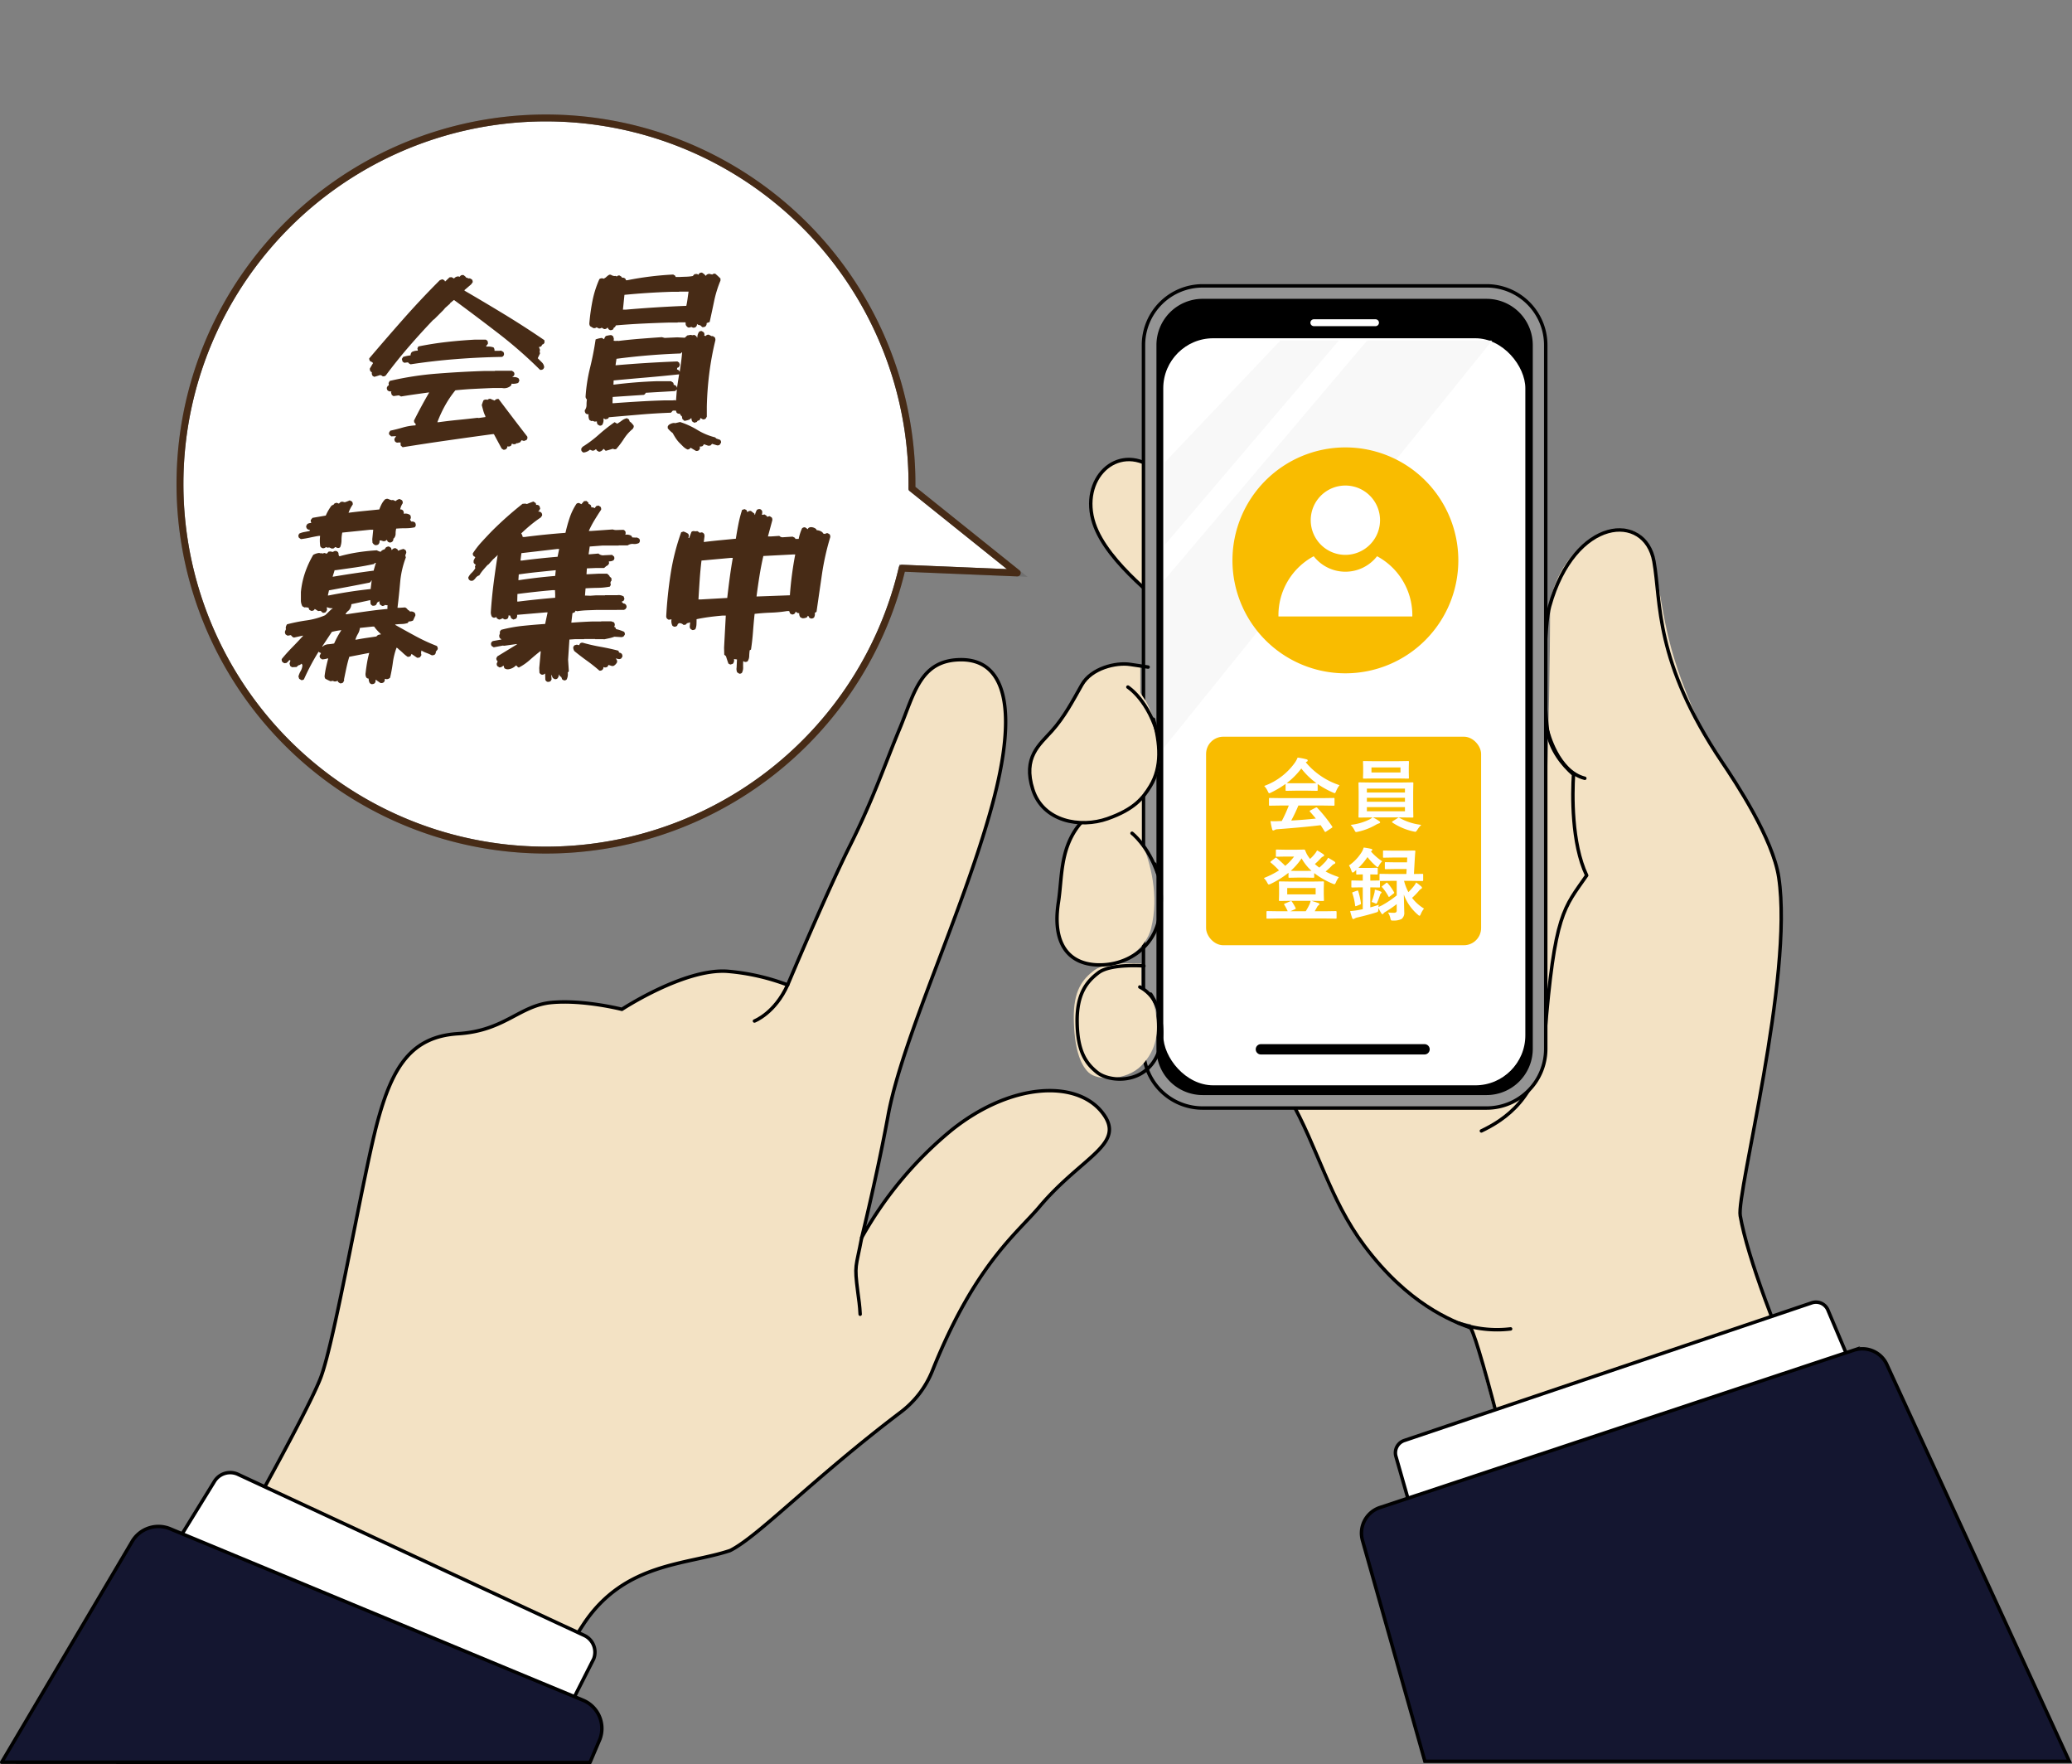 <svg xmlns="http://www.w3.org/2000/svg" width="601.28" height="511.878" viewBox="0 0 601.28 511.878">
  <rect x="0" y="0" width="601.28" height="511.878" fill="#808080" stroke="none"/>
  <g id="グループ_2823" data-name="グループ 2823" transform="translate(-725.928 -445.552)">
    <g id="グループ_2816" data-name="グループ 2816" transform="translate(726.428 528.493)">
      <g id="グループ_2813" data-name="グループ 2813" transform="translate(316.031)">
        <path id="パス_1086" data-name="パス 1086" d="M1501.019,450.767c8.064,14.006,8.333,24.66,20.7,41.288,17.26,23.2,31.785,24.145,31.785,24.145l15.421,57.44h97.619s-11.035-23.768-18.25-40.745c-13.671-32.166-16.765-49.8-16.765-49.8s13.582-64.725,12.1-89.979c-1.2-20.337-20.989-45.087-24.192-52.2-10.186-22.636-9.4-30.641-13.157-47.536-3.4-15.279-25.466-7.215-29.71,13.157,0,36.289-1.73,74.278-2.688,105.259-.637,20.585.141,37.986-13.016,39.047Z" transform="translate(-1443.271 -214.988)" fill="#f3e2c4"/>
        <path id="パス_1087" data-name="パス 1087" d="M1305.771,218.224s-11.931-6.848-17.146-10.478c-10.583-7.365-21.433,3.334-17.147,16.194,3.919,11.757,20.481,23.339,23.339,26.673s10.955-32.388,10.955-32.388" transform="translate(-1270.519 -154.958)" fill="#f3e2c4"/>
        <path id="パス_1088" data-name="パス 1088" d="M1305.771,218.224s-11.931-6.848-17.146-10.478c-10.583-7.365-21.433,3.334-17.147,16.194,3.919,11.757,20.481,23.339,23.339,26.673S1305.771,218.224,1305.771,218.224Z" transform="translate(-1270.519 -154.958)" fill="none" stroke="#000" stroke-miterlimit="10" stroke-width="1"/>
        <path id="パス_1089" data-name="パス 1089" d="M1832.874,574.757s-30.559-64.23-34.8-88.847c-1.145-6.641,15.51-69.294,11.177-98.185-1.7-11.318-12.593-27.716-16.411-33.388-19.807-29.427-17.685-46.4-19.807-58.288-2.569-14.389-23.036-12.973-30.276,13.016-1.556,5.376-1.98,25.961-.566,36.36.7,5.17,4.386,9.762,7.5,12.45-.354,5.588-.637,19.948,3.82,29.286-6.579,9.55-9.312,10.71-12.167,46.687-1.415,17.826-11.884,24.334-18.392,27.447" transform="translate(-1609.599 -216.105)" fill="none" stroke="#000" stroke-linecap="round" stroke-linejoin="round" stroke-width="1"/>
        <path id="パス_1090" data-name="パス 1090" d="M1501.019,945.364c8.064,14.006,11.459,29.144,21.646,42.726,12.794,17.059,25.371,21.764,30.842,23.839,2.83,4.527,15.421,56.307,15.421,56.307" transform="translate(-1443.271 -709.585)" fill="none" stroke="#000" stroke-linecap="round" stroke-linejoin="round" stroke-width="1"/>
        <path id="パス_1091" data-name="パス 1091" d="M1696.406,1205.41a33.357,33.357,0,0,0,15.138,1.7" transform="translate(-1589.707 -904.481)" fill="none" stroke="#000" stroke-linecap="round" stroke-linejoin="round" stroke-width="1"/>
        <path id="パス_1092" data-name="パス 1092" d="M1437.52,247.039h-82.41a15.076,15.076,0,0,1-15.032-15.032V27.786a15.076,15.076,0,0,1,15.032-15.032h82.41a15.076,15.076,0,0,1,15.032,15.032V232.008a15.076,15.076,0,0,1-15.032,15.032" transform="translate(-1322.651 -10.623)"/>
        <path id="パス_1093" data-name="パス 1093" d="M1431.146,242.8h-82.41a17.182,17.182,0,0,1-17.162-17.162V21.412A17.182,17.182,0,0,1,1348.736,4.25h82.41a17.182,17.182,0,0,1,17.162,17.162V225.634a17.182,17.182,0,0,1-17.162,17.162M1348.736,8.511a12.916,12.916,0,0,0-12.9,12.9V225.634a12.916,12.916,0,0,0,12.9,12.9h82.41a12.916,12.916,0,0,0,12.9-12.9V21.412a12.916,12.916,0,0,0-12.9-12.9Z" transform="translate(-1316.276 -4.25)" fill="#949494"/>
        <path id="パス_1094" data-name="パス 1094" d="M1431.146,242.8h-82.41a17.182,17.182,0,0,1-17.162-17.162V21.412A17.182,17.182,0,0,1,1348.736,4.25h82.41a17.182,17.182,0,0,1,17.162,17.162V225.634A17.182,17.182,0,0,1,1431.146,242.8ZM1348.736,8.511a12.916,12.916,0,0,0-12.9,12.9V225.634a12.916,12.916,0,0,0,12.9,12.9h82.41a12.916,12.916,0,0,0,12.9-12.9V21.412a12.916,12.916,0,0,0-12.9-12.9Z" transform="translate(-1316.276 -4.25)" fill="none" stroke="#000" stroke-miterlimit="10" stroke-width="1"/>
        <path id="パス_1095" data-name="パス 1095" d="M1442.636,280.69h-74.2a15.981,15.981,0,0,1-15.934-15.935V78.874a15.981,15.981,0,0,1,15.934-15.935h74.2a15.982,15.982,0,0,1,15.935,15.935V264.755a15.982,15.982,0,0,1-15.935,15.935" transform="translate(-1331.961 -48.235)" fill="#fff"/>
        <rect id="長方形_236" data-name="長方形 236" width="106.07" height="217.751" rx="15" transform="translate(20.54 14.704)" fill="none" stroke="#000" stroke-linecap="round" stroke-linejoin="round" stroke-width="1"/>
        <path id="パス_1163" data-name="パス 1163" d="M53.4,14.7,19.969,49.956V73.9l50.4-59.2Z" transform="translate(1.6 1.174)" fill="#f8f8f8"/>
        <path id="パス_1164" data-name="パス 1164" d="M53.392,14.7-5.633,84.422V132.9l95.3-118.2Z" transform="translate(26.8 1.174)" fill="#f8f8f8"/>
        <g id="グループ_2838" data-name="グループ 2838">
          <path id="パス_1096" data-name="パス 1096" d="M1500.191,224.112a32.772,32.772,0,1,1-32.772-32.772,32.772,32.772,0,0,1,32.772,32.772" transform="translate(-1393.527 -144.468)" fill="#f9bc00"/>
          <path id="パス_1097" data-name="パス 1097" d="M1516.525,317.363a11.651,11.651,0,0,1-18.384,0,19.424,19.424,0,0,0-10.237,17.119c0,.119.007.235.009.353h38.84c0-.118.009-.234.009-.353a19.423,19.423,0,0,0-10.237-17.119" transform="translate(-1433.441 -238.918)" fill="#fff"/>
          <path id="パス_1098" data-name="パス 1098" d="M1535.369,255.608a10.057,10.057,0,1,1,10.057-10.057,10.069,10.069,0,0,1-10.057,10.057" transform="translate(-1461.479 -177.56)" fill="#fff"/>
        </g>
      </g>
      <g id="グループ_2815" data-name="グループ 2815" transform="translate(0 10.69)">
        <g id="グループ_2820" data-name="グループ 2820">
          <line id="線_39" data-name="線 39" x2="17.897" transform="translate(380.768)" fill="none" stroke="#fff" stroke-linecap="round" stroke-linejoin="round" stroke-width="2"/>
          <path id="パス_1099" data-name="パス 1099" d="M1255.778,591.858s-13.583,2.83-18.888,9.833-4.2,14.716-5.305,21.858c-1.91,12.308,3.184,17.755,11.46,17.968,8.2.21,14.147-5.447,15.42-10.54,2.4-9.588-.141-18.958-2.687-25.112Z" transform="translate(-924.941 -455.186)" fill="#f3e2c4"/>
          <path id="パス_1100" data-name="パス 1100" d="M1270.179,794.8l-.008-6.755s-9.956-.792-13.542,1.875-6.163,6.034-6.036,14.164,1.712,13.149,4.33,15.585,10.97,2.42,15.318-2.051c4.55-4.678,4.963-9.842,4.156-15.16-.935-6.165-4.219-7.658-4.219-7.658" transform="translate(-939.485 -602.098)" fill="#f3e2c4"/>
          <path id="パス_1101" data-name="パス 1101" d="M1273.839,790.771s-9.539-.743-13.124,1.924-6.38,6.33-6.253,14.461,2.34,11.761,5.883,14.564c2.792,2.208,9.788,3.133,14.431-.99,4.736-4.206,4.872-11.292,3.395-16.435a19.643,19.643,0,0,0-2.358-5.339" transform="translate(-942.386 -604.149)" fill="none" stroke="#000" stroke-linecap="round" stroke-miterlimit="10" stroke-width="1"/>
          <path id="パス_1102" data-name="パス 1102" d="M1255.778,591.858s-13.158,2.405-18.464,9.408-4.621,14.928-5.73,22.07c-1.91,12.308,3.184,17.967,11.46,18.18,8.2.21,15.333-4.64,17.4-12.026a28,28,0,0,0-.854-17.211" transform="translate(-924.942 -455.186)" fill="none" stroke="#000" stroke-linecap="round" stroke-miterlimit="10" stroke-width="1"/>
          <path id="パス_1103" data-name="パス 1103" d="M1231.586,442.747s1.061-.283-2.971-.92-11.248,1.061-14.006,5.942-5.093,9.338-8.7,13.37-8.489,7.64-5.517,16.977,13.865,11.295,21.716,8.536,11.25-7.015,12.662-9.385c2.051-3.443,4.126-8.064.637-19.524-1.546-5.075-3.443-6.814-3.82-7.781Z" transform="translate(-901.173 -342.689)" fill="#f3e2c4"/>
          <path id="パス_1104" data-name="パス 1104" d="M1233.849,442.619s-2.641-.377-5.235-.778c-4.034-.623-11.247,1.061-14.006,5.942s-5.093,9.337-8.7,13.369-8.489,7.64-5.518,16.977,13.794,11.247,21.646,8.489,10.375-6.036,12.473-9.479c3.421-5.611,2.877-12.261.9-19.382" transform="translate(-901.173 -342.702)" fill="none" stroke="#000" stroke-linecap="round" stroke-miterlimit="10" stroke-width="1"/>
          <path id="パス_1105" data-name="パス 1105" d="M1799.747,519.859s2.83,11.6,10.752,13.582" transform="translate(-1351.093 -401.256)" fill="none" stroke="#000" stroke-linecap="round" stroke-linejoin="round" stroke-width="1"/>
          <path id="パス_1106" data-name="パス 1106" d="M1313.254,468.47s6.154,3.82,8.984,14.926" transform="translate(-986.452 -362.754)" fill="none" stroke="#000" stroke-linecap="round" stroke-miterlimit="10" stroke-width="1"/>
          <path id="パス_1107" data-name="パス 1107" d="M1318.054,637.6s4.621,3.514,7.451,11.719" transform="translate(-990.05 -489.47)" fill="none" stroke="#000" stroke-linecap="round" stroke-miterlimit="10" stroke-width="1"/>
          <path id="パス_1108" data-name="パス 1108" d="M1327.09,815.481a10.537,10.537,0,0,1,4.527,4.6" transform="translate(-996.822 -622.747)" fill="none" stroke="#000" stroke-linecap="round" stroke-miterlimit="10" stroke-width="1"/>
          <path id="パス_1109" data-name="パス 1109" d="M1631.638,1252.685l-8.088-28.315a3.765,3.765,0,0,1,2.415-4.6l118.28-39.953a3.765,3.765,0,0,1,4.738,2.266l12.824,30.312Z" transform="translate(-1218.965 -895.445)" fill="#fff"/>
          <path id="パス_1110" data-name="パス 1110" d="M1631.638,1252.685l-8.088-28.315a3.765,3.765,0,0,1,2.415-4.6l118.28-39.953a3.765,3.765,0,0,1,4.738,2.266l12.824,30.312Z" transform="translate(-1218.965 -895.445)" fill="none" stroke="#000" stroke-linecap="round" stroke-linejoin="round" stroke-width="1"/>
          <path id="パス_1111" data-name="パス 1111" d="M1602.184,1353.5l-17.787-64.213a7.829,7.829,0,0,1,5.054-9.6l137.52-45.653a7.828,7.828,0,0,1,9.688,4.408l52.838,114.871Z" transform="translate(-1189.496 -935.926)" fill="#141630"/>
          <path id="パス_1112" data-name="パス 1112" d="M1602.48,1353.314l-18.084-64.025a7.829,7.829,0,0,1,5.054-9.6l137.52-45.653a7.828,7.828,0,0,1,9.688,4.408l52.838,114.871Z" transform="translate(-1189.496 -935.926)" fill="none" stroke="#000" stroke-linecap="round" stroke-miterlimit="10" stroke-width="1"/>
          <g id="グループ_2819" data-name="グループ 2819" transform="translate(0 97.773)">
            <path id="パス_1113" data-name="パス 1113" d="M133.868,760.385l121.387.849a123.482,123.482,0,0,1,16.128-35.652c11.884-17.826,29.71-16.977,42.443-21.222,8.242-4.121,23.923-20.762,49.562-40.193a28.214,28.214,0,0,0,9.151-11.986c12.333-30.763,24.537-39.829,31.055-47.562,12.521-14.855,25.678-18.251,18.038-27.588s-26.527-8.277-43.5,5.305a109.431,109.431,0,0,0-26.1,31.2s4.527-18.392,7.64-35.369c4.136-22.559,21.646-58.854,30.134-89.838,7.786-28.419,3.82-42.443-8.913-42.443-11.884,0-13.582,9.762-17.826,19.948s-7.64,20.373-14.431,33.954-18.109,40.462-18.109,40.462a64.135,64.135,0,0,0-17.543-3.961c-12.45-.849-30.559,11.035-30.559,11.035s-11.035-2.83-20.373-1.981-13.582,8.206-27.163,9.054-18.958,9.62-23.2,24.9-12.45,63.947-16.694,74.983S166.125,708.6,166.125,708.6c-17.826,27.163-32.257,51.78-32.257,51.78" transform="translate(-102.46 -445.882)" fill="#f3e2c4"/>
            <path id="パス_1114" data-name="パス 1114" d="M133.868,760.385l121.387.849a123.482,123.482,0,0,1,16.128-35.652c11.884-17.826,29.71-16.977,42.443-21.222,8.242-4.121,23.923-20.762,49.562-40.193a28.214,28.214,0,0,0,9.151-11.986c12.333-30.763,24.537-39.829,31.055-47.562,12.521-14.855,25.678-18.251,18.038-27.588s-26.527-8.277-43.5,5.305a109.431,109.431,0,0,0-26.1,31.2s4.527-18.392,7.64-35.369c4.136-22.559,21.646-58.854,30.134-89.838,7.786-28.419,3.82-42.443-8.913-42.443-11.884,0-13.582,9.762-17.826,19.948s-7.64,20.373-14.431,33.954-18.109,40.462-18.109,40.462a64.135,64.135,0,0,0-17.543-3.961c-12.45-.849-30.559,11.035-30.559,11.035s-11.035-2.83-20.373-1.981-13.582,8.206-27.163,9.054-18.958,9.62-23.2,24.9-12.45,63.947-16.694,74.983S166.125,708.6,166.125,708.6C148.3,735.768,133.868,760.385,133.868,760.385Z" transform="translate(-102.46 -445.882)" fill="none" stroke="#000" stroke-linecap="round" stroke-linejoin="round" stroke-width="1"/>
            <path id="パス_1115" data-name="パス 1115" d="M880.408,833.009s5.942-2.264,9.62-10.469" transform="translate(-661.969 -728.175)" fill="none" stroke="#000" stroke-linecap="round" stroke-linejoin="round" stroke-width="1"/>
            <path id="パス_1116" data-name="パス 1116" d="M999.591,1115.057c-1.7,9.055-2.192,7.63-1.132,15.845.283,2.193.566,3.891.679,6.413" transform="translate(-750.026 -947.407)" fill="none" stroke="#000" stroke-linecap="round" stroke-linejoin="round" stroke-width="1"/>
            <path id="パス_1117" data-name="パス 1117" d="M70.621,1464.835l46.074-74.811a5.368,5.368,0,0,1,6.92-2.2L224.1,1434.564a5.368,5.368,0,0,1,2.744,6.8l-11.916,23.47Z" transform="translate(-55.058 -1151.464)" fill="#fff"/>
            <path id="パス_1118" data-name="パス 1118" d="M70.621,1464.835l46.074-74.811a5.368,5.368,0,0,1,6.92-2.2L224.1,1434.564a5.368,5.368,0,0,1,2.744,6.8l-11.916,23.47Z" transform="translate(-55.058 -1151.464)" fill="none" stroke="#000" stroke-linecap="round" stroke-linejoin="round" stroke-width="1"/>
            <path id="パス_1119" data-name="パス 1119" d="M8.5,1518.082l37.74-63.856a8.871,8.871,0,0,1,11.14-3.858l119.81,49.732a8.871,8.871,0,0,1,4.921,11.265l-2.9,6.811Z" transform="translate(-8.504 -1198.203)" fill="#141630"/>
            <path id="パス_1120" data-name="パス 1120" d="M8.5,1518.082l37.74-63.856a8.871,8.871,0,0,1,11.14-3.858l119.81,49.732a8.871,8.871,0,0,1,4.921,11.265l-2.9,6.811Z" transform="translate(-8.504 -1198.203)" fill="none" stroke="#000" stroke-linecap="round" stroke-linejoin="round" stroke-width="1"/>
          </g>
          <line id="線_40" data-name="線 40" x2="47.488" transform="translate(365.401 210.816)" fill="none" stroke="#000" stroke-linecap="round" stroke-linejoin="round" stroke-width="3"/>
        </g>
      </g>
      <g id="グループ_2839" data-name="グループ 2839">
        <rect id="長方形_239" data-name="長方形 239" width="79.811" height="60.502" rx="5" transform="translate(349.496 130.809)" fill="#f9bc00"/>
        <path id="パス_1124" data-name="パス 1124" d="M5.327-1.377l-3.066.045a.385.385,0,0,1-.238-.045.39.39,0,0,1-.034-.2V-3.323q0-.181.045-.215a.456.456,0,0,1,.226-.034l3.066.045H17.67l3.066-.045a.385.385,0,0,1,.238.045.39.39,0,0,1,.034.2V-1.58a.34.34,0,0,1-.04.209.4.4,0,0,1-.232.04L17.67-1.377H10.52A44.164,44.164,0,0,1,8.45,2.979q3.62-.2,7.139-.577Q14.525,1.1,13.9.433a.319.319,0,0,1-.1-.192q0-.113.238-.226l1.482-.769a.557.557,0,0,1,.249-.091.372.372,0,0,1,.238.136,42.733,42.733,0,0,1,4.311,5.385.359.359,0,0,1,.079.192q0,.113-.192.238L18.6,6.158a.7.7,0,0,1-.272.136q-.091,0-.192-.158-.464-.781-1.154-1.81Q12.489,4.891,4.467,5.5a1.884,1.884,0,0,0-.837.215.615.615,0,0,1-.4.136q-.249,0-.317-.328a24.265,24.265,0,0,1-.487-2.387q.532.045,1.12.045.566,0,1.4-.045L5.7,3.115A38.95,38.95,0,0,0,7.737-1.377ZM22.468-7.283a7.269,7.269,0,0,0-1,1.731q-.226.577-.4.577a1.813,1.813,0,0,1-.532-.181A26.136,26.136,0,0,1,16.12-7.611v1.72q0,.181-.045.215a.39.39,0,0,1-.2.034l-2.625-.045H9.683l-2.625.045q-.181,0-.215-.045a.39.39,0,0,1-.034-.2V-7.656a26.826,26.826,0,0,1-4.2,2.5,1.667,1.667,0,0,1-.554.215q-.158,0-.419-.577A5.4,5.4,0,0,0,.6-7.056,18.79,18.79,0,0,0,9.49-13.788a7.233,7.233,0,0,0,.815-1.5,17.517,17.517,0,0,1,2.5.486q.419.1.419.317a.387.387,0,0,1-.226.373,1.866,1.866,0,0,0-.328.2A21.483,21.483,0,0,0,22.468-7.283Zm-15.33-.6q.407.045,2.546.045h3.564q1.991,0,2.5-.045a21.233,21.233,0,0,1-4.378-4.243A21.478,21.478,0,0,1,7.137-7.882Zm26.8,11q.305.215.305.373,0,.249-.373.328a4.95,4.95,0,0,0-.905.419,17.847,17.847,0,0,1-5.17,1.991q-.464.091-.486.091a.346.346,0,0,1-.294-.158,4.348,4.348,0,0,1-.26-.464A5.9,5.9,0,0,0,25.69,4.235,16.3,16.3,0,0,0,30.861,2.8a4.209,4.209,0,0,0,1.154-.724H31.46l-3.224.045A.385.385,0,0,1,28,2.074a.422.422,0,0,1-.034-.215l.045-2.421v-4.82l-.045-2.455q0-.192.045-.226a.456.456,0,0,1,.226-.034l3.224.045H40.41L43.623-8.1a.358.358,0,0,1,.226.045.422.422,0,0,1,.034.215l-.045,2.455v4.82l.045,2.421a.368.368,0,0,1-.04.221.368.368,0,0,1-.221.04L40.41,2.074H32.15A11.851,11.851,0,0,1,33.938,3.115ZM41.45.286v-1.2H30.4v1.2ZM30.4-2.463H41.45V-3.628H30.4Zm0-3.824v1.131H41.45V-6.287Zm8.848-7.954,3.1-.045a.358.358,0,0,1,.226.045.422.422,0,0,1,.034.215l-.045,1.55v1.5L42.6-9.444q0,.192-.045.226a.422.422,0,0,1-.215.034l-3.1-.045H32.637l-3.111.045q-.181,0-.215-.045a.422.422,0,0,1-.034-.215l.045-1.527v-1.5l-.045-1.55q0-.192.045-.226a.39.39,0,0,1,.2-.034l3.111.045Zm.905,3.27v-1.46H31.732v1.46ZM46.191,4.235A6.828,6.828,0,0,0,45.06,5.649q-.385.6-.6.6-.023,0-.487-.091a17.909,17.909,0,0,1-6.143-2.58q-.136-.1-.136-.181,0-.1.226-.238l1.414-.894a.494.494,0,0,1,.305-.147.546.546,0,0,1,.181.068A16.766,16.766,0,0,0,46.191,4.235Z" transform="translate(365.758 152.153)" fill="#fff"/>
        <path id="パス_1125" data-name="パス 1125" d="M8.212-5.164H14.65L17.7-5.209q.192,0,.226.057a.456.456,0,0,1,.034.226l-.045,1.663v1.788L17.965.188a.43.43,0,0,1-.04.238q-.04.045-.221.045L14.65.426H14.31q1.211.339,2.025.656.305.091.305.294a.388.388,0,0,1-.226.328,1.347,1.347,0,0,0-.441.532l-.69,1.211h3.145L21.37,3.4q.26,0,.26.226v1.72q0,.181-.057.215a.354.354,0,0,1-.2.034l-2.942-.045H4.478L1.537,5.6q-.181,0-.215-.045a.39.39,0,0,1-.034-.2V3.627q0-.226.249-.226l2.942.045H7.443A14.224,14.224,0,0,0,6.47,1.591.409.409,0,0,1,6.39,1.4q0-.1.249-.181L8.167.561A.771.771,0,0,1,8.416.493a.337.337,0,0,1,.26.181A15.952,15.952,0,0,1,9.717,2.451a.45.45,0,0,1,.068.192q0,.113-.294.249l-1.256.554h4.446A17.8,17.8,0,0,0,13.654,1.7,4.765,4.765,0,0,0,14.1.426H8.212L5.157.471q-.192,0-.226-.057A.456.456,0,0,1,4.9.188l.045-1.663V-3.263L4.9-4.926a.413.413,0,0,1,.045-.249.422.422,0,0,1,.215-.034ZM7.307-3.285v1.833h8.248V-3.285ZM22.3-6.453a6.842,6.842,0,0,0-.837,1.46q-.249.6-.441.6a1.534,1.534,0,0,1-.532-.158,23.235,23.235,0,0,1-5.351-3.066v1.1q0,.181-.045.215a.39.39,0,0,1-.2.034l-2.3-.045H10.2l-2.274.045q-.181,0-.215-.045a.39.39,0,0,1-.034-.2V-7.709A26.535,26.535,0,0,1,2.487-4.485a1.813,1.813,0,0,1-.532.181q-.181,0-.486-.6a4.744,4.744,0,0,0-.95-1.278A25.8,25.8,0,0,0,4.92-8.4,22.619,22.619,0,0,0,2.6-10.606q-.181-.147-.181-.238,0-.057.181-.2l1.165-.928a.543.543,0,0,1,.26-.147.412.412,0,0,1,.2.1q1.527,1.29,2.5,2.3A15.632,15.632,0,0,0,9.3-12.416H6.73L4.3-12.371a.413.413,0,0,1-.249-.045.3.3,0,0,1-.034-.181V-14.2q0-.181.057-.215a.456.456,0,0,1,.226-.034l2.432.045h3.315l2.1-.045a.414.414,0,0,1,.4.283,7.184,7.184,0,0,0,1.064,1.991,2.952,2.952,0,0,0,.328.43,11.141,11.141,0,0,0,1.392-1.482,6.585,6.585,0,0,0,.645-.973,18.6,18.6,0,0,1,1.776,1.075q.26.17.26.362,0,.226-.305.328a2.372,2.372,0,0,0-.781.645q-.871.916-1.6,1.539a15.05,15.05,0,0,0,1.29,1.041,21.667,21.667,0,0,0,1.9-1.855,7.4,7.4,0,0,0,.656-1q.95.509,1.8,1.064.283.192.283.4t-.305.328a2.167,2.167,0,0,0-.8.622q-.871.871-1.7,1.573A25.128,25.128,0,0,0,22.3-6.453ZM10.2-8.264h2.387q1.414,0,1.765-.023a14.048,14.048,0,0,1-2.874-3.6,19.592,19.592,0,0,1-3.134,3.6Q8.676-8.264,10.2-8.264ZM36.438-4.7a14.468,14.468,0,0,1,1.833,2.58.381.381,0,0,1,.091.192q0,.1-.226.272l-1.018.781a1.3,1.3,0,0,1-.283.17q-.079,0-.181-.2a13.023,13.023,0,0,0-1.81-2.6q-.1-.1-.1-.158,0-.079.215-.238l1.018-.815a.607.607,0,0,1,.238-.136Q36.28-4.858,36.438-4.7ZM31.788.776a21.056,21.056,0,0,0,.849-2.738,7.955,7.955,0,0,0,.1-.86,10.029,10.029,0,0,1,1.686.554q.26.1.26.238a.333.333,0,0,1-.136.26.886.886,0,0,0-.305.487A20.68,20.68,0,0,1,33.5.731q-.2.509-.362.509a1.663,1.663,0,0,1-.5-.181A3.448,3.448,0,0,0,31.788.776ZM36.54,3.808q.928.091,1.618.091a1.165,1.165,0,0,0,.769-.181.735.735,0,0,0,.158-.532V1.376A30.86,30.86,0,0,1,35.839,3.6a1.993,1.993,0,0,0-.6.486.346.346,0,0,1-.283.2.376.376,0,0,1-.294-.181,16.12,16.12,0,0,1-.905-1.584,2.264,2.264,0,0,0-.023.373,1.358,1.358,0,0,1-.124.69,1.64,1.64,0,0,1-.577.238Q30.51,4.6,27.7,5.245a2.839,2.839,0,0,0-.815.305.761.761,0,0,1-.373.158.375.375,0,0,1-.362-.305q-.362-1.075-.588-1.991,1.154-.1,2.048-.249,1.177-.215,1.618-.305V-3.489h-.645L26.2-3.444a.413.413,0,0,1-.249-.045.422.422,0,0,1-.034-.215V-5.231q0-.181.057-.215A.456.456,0,0,1,26.2-5.48l2.387.045h.645v-1.81q-.713.011-1.267.034l-.373.011q-.192,0-.226-.045a.5.5,0,0,1-.034-.226V-8.512l-.532.464a.91.91,0,0,1-.486.272q-.2,0-.373-.509a6.105,6.105,0,0,0-.713-1.55,13.143,13.143,0,0,0,3.756-3.983,5.769,5.769,0,0,0,.509-1.211,16.58,16.58,0,0,1,2.15.373q.351.068.351.283,0,.17-.249.362L31.6-13.9a16.2,16.2,0,0,0,3.27,2.851,5.335,5.335,0,0,0-.905,1.188q-.283.532-.407.532t-.5-.328A16.555,16.555,0,0,1,30.6-12.269a17.792,17.792,0,0,1-2.625,3.123q.305.023,1.539.023H31.37l1.923-.045q.2,0,.238.045a.332.332,0,0,1,.045.215v1.437q0,.192-.057.238a.456.456,0,0,1-.226.034l-1.878-.045v1.81h.136l2.387-.045h.147V-7.155q0-.181.045-.215a.39.39,0,0,1,.2-.034l3.055.045h4.5L41.96-8.8H38.532l-2.647.045q-.181,0-.215-.045a.39.39,0,0,1-.034-.2v-1.539q0-.181.045-.215a.39.39,0,0,1,.2-.034l2.647.045h3.541l.068-1.392H37.955l-2.6.045q-.181,0-.215-.045a.39.39,0,0,1-.034-.2v-1.584q0-.181.045-.215a.39.39,0,0,1,.2-.034l2.6.045h3.654l2.6-.045q.283,0,.283.2v.079q-.045.407-.091,1.041-.045.735-.057.871l-.26,4.616L46.474-7.4a.413.413,0,0,1,.249.045.39.39,0,0,1,.034.2v1.584q0,.181-.057.215a.456.456,0,0,1-.226.034l-3.055-.045H41.213A14.74,14.74,0,0,0,42.469-2.1a16.3,16.3,0,0,0,1.72-1.923A5.823,5.823,0,0,0,44.72-4.9,17.228,17.228,0,0,1,46.2-3.749a.657.657,0,0,1,.226.4q0,.136-.305.328a2.616,2.616,0,0,0-.645.6A17.922,17.922,0,0,1,43.532-.434a12.554,12.554,0,0,0,3.473,3.111,6.314,6.314,0,0,0-.95,1.618q-.192.464-.339.464a.862.862,0,0,1-.464-.283,14.029,14.029,0,0,1-4.107-5.861l.124,5.1A2.215,2.215,0,0,1,40.5,5.687a4.946,4.946,0,0,1-2.387.464H37.83q-.339,0-.43-.147a2.738,2.738,0,0,1-.17-.554A4.891,4.891,0,0,0,36.54,3.808Zm.849-9.176-3.055.045h-.113V-3.7q0,.192-.057.226a.456.456,0,0,1-.226.034l-2.387-.045h-.136V2.326q1.018-.26,2.455-.747-.045.226-.091.656l1.041-.509a29.385,29.385,0,0,0,4.265-2.874v-4.22ZM27.919-2.38a22.67,22.67,0,0,1,.781,3.5.968.968,0,0,1,.011.1q0,.181-.283.294l-1,.4a.973.973,0,0,1-.272.068q-.113,0-.147-.2a16.085,16.085,0,0,0-.792-3.507.611.611,0,0,1-.045-.181q0-.124.305-.226l1.041-.373a.926.926,0,0,1,.226-.057Q27.851-2.573,27.919-2.38Z" transform="translate(365.736 178)" fill="#fff"/>
      </g>
    </g>
    <g id="グループ_2822" data-name="グループ 2822" transform="translate(757.427 455.235)">
      <g id="グループ_2818" data-name="グループ 2818" transform="translate(279.388 192.829) rotate(161)">
        <g id="グループ_2821" data-name="グループ 2821" transform="translate(3.707 0) rotate(1)">
          <path id="パス_1121" data-name="パス 1121" d="M122.116,0a106.133,106.133,0,0,0-90.77,51.048L0,39.406,21.493,72.158A106.212,106.212,0,1,0,122.116,0" transform="translate(0 0)" fill="#fff" stroke="#707070" stroke-width="2"/>
          <path id="パス_1122" data-name="パス 1122" d="M122.116,0a106.133,106.133,0,0,0-90.77,51.048L0,39.406,21.493,72.158A106.212,106.212,0,1,0,122.116,0Z" transform="translate(0 0)" fill="none" stroke="#472b16" stroke-linecap="round" stroke-linejoin="round" stroke-width="2"/>
        </g>
      </g>
      <path id="パス_1123" data-name="パス 1123" d="M1.259,14.377l-.5-.33L-1.495,9.861H-1.88q-6.5.881-13.051,1.817t-13.051,1.982l-.551-.5-.055-.661.055-.22h-.551l-.551.055-.441-.22a1.2,1.2,0,0,1-.275-.936l.33-.5.165-.22h-.385l-1.046.055-.606-.551-.055-.5.385-.606q1.817-.385,3.607-.909a16.574,16.574,0,0,1,3.717-.633l.055-.385-.441-.5-.055-.5q1.046-2.093,2.148-4.13t2.258-4.02h-.275q-1.982.275-3.937.551t-3.937.606l-.661-.33-1.542.22-.5-.33-.22-.716.11-.33a1.271,1.271,0,0,1-1.1-.275,1.053,1.053,0,0,1-.22-.826l.22-.441.33-.22v-.275l-.055-.385.33-.606A91.05,91.05,0,0,1-17.987-7.7q6.966-.551,13.959-.771h2.808l.055-.055h4.9l.551.385a1.1,1.1,0,0,1,.165.771l-.33.5-.22.11v.11a2.4,2.4,0,0,1,1.707.275,1.168,1.168,0,0,1,.275.771l-.33.606a4.176,4.176,0,0,1-1.927.22.948.948,0,0,1-.22.606A2.9,2.9,0,0,1,.928-3.52H-1.88q-2.7.11-5.424.248t-5.369.413a29.854,29.854,0,0,0-3,4.433A36.882,36.882,0,0,0-17.9,6.392h.441q2.753-.385,5.562-.661t5.617-.606l.385.055,1.927-.275V4.63a8.646,8.646,0,0,1-.606-1.569q-.22-.8-.441-1.624Q-4.8.72-4.523.06a1.231,1.231,0,0,1,.881-.22l.33.055a.959.959,0,0,1,.826-.275q.606.275,1.211.5A1.159,1.159,0,0,1-.118-.326q2.037,2.7,4.13,5.452T8.2,10.577l.055.441-.275.551-.771.275-.661-.22-.441.606-.771.275-.165-.055a1.179,1.179,0,0,1-.991.33l-.441-.165-.22.551a1.113,1.113,0,0,1-.881.275l-.22-.055a1.057,1.057,0,0,1-.33.771A1.053,1.053,0,0,1,1.259,14.377ZM-36.187-6.769l-.441-.22a1.271,1.271,0,0,1-.275-1.1,1.012,1.012,0,0,1-.551-.551l-.055-.5.936-1.6-.22-.275-.606-.275a1.247,1.247,0,0,1-.275-.826q4.956-5.837,10.022-11.564T-17.189-34.8l.716-.275.606.275.165.33h.11l1.211-1.156.606-.055.716.385a1.565,1.565,0,0,1,1.267-.606l.385.11a1,1,0,0,1,.606-.5h.5l.606.5.055.165.881.33.275-.055.606.33a1.053,1.053,0,0,1,.22.826l-.441.606-1.927,1.652v.165Q-4.138-28.355,1.7-24.8T13.153-17.4l.055.661-.275.441-.385.165-.33.551-.606.165v.11l.275.716-.11.441.11.606q-.33.716-.661,1.377l1.211,1.211A2.173,2.173,0,0,1,13.1-9.522l-.22.441a1.052,1.052,0,0,1-.991.275A129.429,129.429,0,0,0-.2-19.379q-6.36-4.9-12.8-9.637h-.165l-1.046.881v.11l-1.542,1.377v.11h-.11l-.055.165h-.11v.11l-2.588,2.588-.275.275h-.11q-3.689,3.855-7.186,7.9t-6.691,8.343a1.048,1.048,0,0,1-.936.22,1.057,1.057,0,0,0-.771-.33Q-35.361-6.989-36.187-6.769ZM-25.669-10.4l-.5-.275-.22-.275h-.275l-.826.11-.5-.33-.22-.771.385-.606a10.622,10.622,0,0,1,2.148-.441,1.466,1.466,0,0,1,.385-.991,3.763,3.763,0,0,1,1.707-.385v-.165l-.11-.5.275-.551q4.075-.826,8.2-1.294t8.315-.688h3.029a1.256,1.256,0,0,1,.606.551l.055.606-.33.5-.165.055v.165l.055.165A4.661,4.661,0,0,1-1.6-15.3a1.28,1.28,0,0,1,.275.991H-.008L.6-14.368l.661.385a1.207,1.207,0,0,1,.165.826,1,1,0,0,1-.551.606q-6.663.11-13.326.633T-25.669-10.4ZM24.5,15.2a1.256,1.256,0,0,1-.606-.551l-.055-.551.385-.551a34.569,34.569,0,0,0,4.708-3.524,49.885,49.885,0,0,1,4.6-3.634l.771.441q.716-.441,1.377-.936a3.635,3.635,0,0,1,1.432-.661l.606.385.165.551.5.385.661.771.055.441-.275.551a12.166,12.166,0,0,0-2.561,2.863,24.246,24.246,0,0,1-2.285,3.029l-.441.055-.551-.165q-.991.33-2.037.606l-.551-.551h-.11a1.818,1.818,0,0,1-1.267.826l-.661-.385-.165-.33h-.165a1.112,1.112,0,0,1-.991.385l-.661-.275A3.336,3.336,0,0,1,24.5,15.2Zm32.6-.5-1.487-.881-.5.441-.441.055a4.469,4.469,0,0,1-1.294-.909L52.2,12.229a9.668,9.668,0,0,1-.991-1.294q-.441-.688-.826-1.4a7.292,7.292,0,0,1-1.432-1.377v-.5A1.186,1.186,0,0,1,49.552,7a2.769,2.769,0,0,1,1.211-.385l.385.055,1.377-.33A23.435,23.435,0,0,1,57.565,8.65,18.248,18.248,0,0,0,62.713,10.8l.33.33,1.1.385a.959.959,0,0,1,.275.826l-.385.606a1.1,1.1,0,0,1-.771.165l-1.432-.441-.5.5-.606.055-1.267-.441-.33.5a1.416,1.416,0,0,1-.881.165v.11l.055.441-.275.5A1.048,1.048,0,0,1,57.1,14.707ZM29.178,7.383l-.5-.275a1.2,1.2,0,0,1-.275-.936H28.3l-.551.055-.606-.22-.385.055-.551-.33a3.033,3.033,0,0,1-.22-1.652,1.053,1.053,0,0,1-.826-.22,1.2,1.2,0,0,1-.275-.936,2.416,2.416,0,0,0,.5-1.487,12.487,12.487,0,0,1,.11-1.652,1.043,1.043,0,0,1-.385-.826A47.745,47.745,0,0,1,26.4-9.357q1.019-4.13,1.624-8.26a7.728,7.728,0,0,1,1.817-.441l.661.385a1.79,1.79,0,0,1,.5-.936,7.562,7.562,0,0,1,1.542-.275l.551.33.22.716-.055.606.661.055.385-.055.33.055q3.139-.385,6.278-.633t6.333-.468l.826.22,3.634-.165,2.2.11.716-.661.991-.165.5.11.551-.11.606.385.165.385h.11a2.831,2.831,0,0,1,.5-1.652.967.967,0,0,1,.771-.22l.551.33a.967.967,0,0,1,.22.771l-.055.22.441.11a.92.92,0,0,1,.881-.385l.881.441L62-18.608l.606.385a1.416,1.416,0,0,1,.165.881,84.871,84.871,0,0,0-1.762,9.554,94.671,94.671,0,0,0-.716,9.664V4.8l-.33.551a1.053,1.053,0,0,1-.826.22l-.661-.385-.275.606-.606.22-.22.33-.716.22-.606-.385a2.065,2.065,0,0,1-.22-.936h-.11l-.441.385a6.811,6.811,0,0,1-1.487.385l-.606-.551-.11-.716-.5-.5-.055-.33a1.052,1.052,0,0,1-.991-.275l-.22-.606h-.881l-.551.606q-4.515.165-9.031.551t-8.976.771l-.22.385-.716.22-.661-.275a2.633,2.633,0,0,1-.33,1.872A.967.967,0,0,1,29.178,7.383ZM51.37.115v-.22l.22-2.919h-.11l-.385.385-8.535.5a1,1,0,0,1-.551.606l-9.031.606L32.922.886h.33Q36.942.61,40.659.39T48.176.06h2.258L51.039,0Zm.33-3.8V-3.96l.551-3.524H52.2q-4.681.5-9.444.909t-9.5.854L33.2-4.511h.22q3.029-.385,6.112-.633T45.808-5.5h4.075l.606.385a.826.826,0,0,1,.165.661,1.233,1.233,0,0,1,.826.441l.165.385Zm.771-4.626v-.275q.22-1.377.385-2.671t.275-2.616h-.11l-.33.33q-4.681.165-9.334.551T34.079-12L33.8-10.128h.22q4.405-.385,8.866-.661t8.866-.441l.5.33.22.661-.275.661-.5.22-.055.441.5.22.275.441Zm-20.265-12-.441-.275-.22-.441h-.11a.958.958,0,0,1-.991.385l-.661-.385a1.053,1.053,0,0,1-.826.22l-.661-.33a1.048,1.048,0,0,1-.936.22l-.936-.551a1.458,1.458,0,0,1-.22-.826,59.359,59.359,0,0,1,.909-6.525,29.285,29.285,0,0,1,2.01-6.305,1.329,1.329,0,0,1,.936-.22l.33.11.606-.385a5.121,5.121,0,0,1,.991-.771h.441a2.335,2.335,0,0,0,1.1.385l.165-.055.5.165a.887.887,0,0,1,.771-.275l.606.385.11.275a1.019,1.019,0,0,1,1.046.385l.11.33h.385q3.3-.661,6.636-1.074t6.691-.578l.551.33.165.385h1.046q.991-.055,1.982-.083a13.185,13.185,0,0,0,1.927-.193l.5-.551.716-.055.441.22.165-.33A1.113,1.113,0,0,1,58.914-37l.551.385.551.551.275-.385.606-.22.991.22a.915.915,0,0,1,.881-.22q.771.661,1.487,1.377v.606a33.037,33.037,0,0,0-1.845,5.975q-.633,3.056-1.294,6.03l-.881.33a1.112,1.112,0,0,1-.385.991,1.416,1.416,0,0,1-.881.165l-.606-.551a1.275,1.275,0,0,1-.936-.385.98.98,0,0,1-.385.936,1.1,1.1,0,0,1-.771.165l-.5-.22a1.416,1.416,0,0,1-.881.165,1.617,1.617,0,0,1-.716-.771l-.055-.716H51.865l-.055.055H49.552q-3.91.11-7.847.3t-7.792.523l-.275.5-.33.165-.165.441A1.2,1.2,0,0,1,32.206-20.315Zm22.137-7.049q.22-.991.358-2.037t.3-2.093h-2.7l-.055.055H49.993q-3.414.11-6.828.33t-6.773.551l-.441,4.3h.771q4.405-.385,8.811-.661T54.343-27.364ZM-37.068,82.387l-.441-.275a2.715,2.715,0,0,1-.33-1.322.843.843,0,0,1-.716-.385,2.068,2.068,0,0,1-.165-1.267q.165-1.487.413-2.946a27.726,27.726,0,0,1,.633-2.836h-.11l-5.672,1.1q-.5,1.652-.854,3.3t-.688,3.3l.055.275-.33.606a1.231,1.231,0,0,1-.881.22l-.551-.385-.11-.33h-.11a1.416,1.416,0,0,1-.881.165l-.441-.165-.661.11q-.771-.33-1.487-.716a1.231,1.231,0,0,1-.22-.881q.165-1.322.441-2.561t.606-2.45h-.22a6.759,6.759,0,0,1-1.542.275l-.5-.33a.967.967,0,0,1-.22-.771l.385-.716-.551-.275-.055-.11h-.11q-1.211,1.927-2.258,3.91t-1.982,4.075a.967.967,0,0,1-.771.22l-.606-.385-.22-.661a6.678,6.678,0,0,1,.661-1.6,3.76,3.76,0,0,0,.5-1.652l-.165-.385-.165-.055a1.233,1.233,0,0,1-.826.441l-.551.5-1.322.055-.5-.33-.22-.716.275-.881-.33-.165a3.349,3.349,0,0,1-.881.881l-.606.055-.551-.385a1.207,1.207,0,0,1-.165-.826Q-61.628,73.356-60,71.7t3.166-3.359h-.22l-2.478.551-.441-.22-.441-.5-.936.165-.551-.33a1.231,1.231,0,0,1-.22-.881l.275-.661-.055-.385a2.009,2.009,0,0,1,.385-1.046,51.173,51.173,0,0,1,5.644-1.129A20.976,20.976,0,0,0-50.449,62.4l1.817-1.762.275-.11.055-.165a3.042,3.042,0,0,1-1.652-.33v.551l.055.275-.385.661a1.416,1.416,0,0,1-.881.165l-.606-.551h-.165l-.551.055-.991-.606a1.08,1.08,0,0,1-.5.5l-.551.055-.551-.33-.22-.606-.826-.11-.33.055-.606-.33a3.738,3.738,0,0,1-.441-1.542V55.68a24.81,24.81,0,0,1,1.184-5.562,27.915,27.915,0,0,1,2.4-5.231,4.45,4.45,0,0,1,1.707-.551l.441.11.165-.055.385.11.551-.165.661.22.551-.606.661-.055a.98.98,0,0,0,.661.11,1.048,1.048,0,0,1,.936-.22.991.991,0,0,1,.606.606,2.074,2.074,0,0,0,.165.826l.22.055a45.816,45.816,0,0,1,5.286-1.129q2.7-.413,5.452-.578a4.929,4.929,0,0,0,1.1.441,1.88,1.88,0,0,1,1.156-.716l.33-.5a1.39,1.39,0,0,1,.936-.33l.606.385.165.606h.11a1.09,1.09,0,0,1,1.046-.5l.551.33.165.385h.11a7.074,7.074,0,0,1,1.487-.5l.551.33a1.053,1.053,0,0,1,.22.826l-.275.716.165.606A26.775,26.775,0,0,0-28.7,52.871q-.33,3.745-.771,7.379h.551l1.652-.11a1.7,1.7,0,0,1,.771.661l.5.33.165.22a1.433,1.433,0,0,1,1.377.385,1.1,1.1,0,0,1,.165.771l-.661,1.432a2.8,2.8,0,0,1-1.267.275l-.275.441a6.192,6.192,0,0,1-1.79.3q-.964.028-1.845.138v.11q2.919,1.652,5.92,3.276a52.914,52.914,0,0,0,6.14,2.836,1.2,1.2,0,0,1,.275.936l-.385.551-.165.055a1.2,1.2,0,0,1-.275.936,1.329,1.329,0,0,1-.936.22,10.776,10.776,0,0,0-1.487-.661,7.9,7.9,0,0,1-1.487-.716l-.11.771.11.551-.385.606a1.416,1.416,0,0,1-.881.165l-1.6-1.1-.275.606a1.231,1.231,0,0,1-.881.22,11.226,11.226,0,0,1-1.377-1.129A16.742,16.742,0,0,0-29.3,72.145v-.11l-.441-.22a20.411,20.411,0,0,0-1.074,4.323q-.3,2.23-.8,4.378a1.429,1.429,0,0,1-1.046.441l-.33-.11-.165.055a1.2,1.2,0,0,1-.275.936,1.192,1.192,0,0,1-.991.22l-1.046-.716a.316.316,0,0,0-.385-.165,1.052,1.052,0,0,1-.275.991A1.329,1.329,0,0,1-37.068,82.387ZM-51,71.429v-.11a2.99,2.99,0,0,1,1.487-.5,12.731,12.731,0,0,0,1.652-.22q.441-.991.964-1.955t1.129-1.9h-.11a19.817,19.817,0,0,0-2.643.5l-2.808,4.24h.165Zm15.419-2.863a1.292,1.292,0,0,1,1.211-.551l.055-.165A14.067,14.067,0,0,1-35.361,66.8a11.569,11.569,0,0,1-.881-1.1h-.5l-3.634.385a4.411,4.411,0,0,1-.578,1.735,8.071,8.071,0,0,0-.743,1.68h.22q1.432-.275,2.919-.5Zm3.194-7.985v-.716l.055-.33-.771-.11a.959.959,0,0,1-.826.275l-.606-.385a1.539,1.539,0,0,1-.165-.936h-.11l-.606.385a1.071,1.071,0,0,1-.385.716,1.416,1.416,0,0,1-.881.165.991.991,0,0,1-.606-.606l-.055-.991h-.165L-42.85,59.2a2.811,2.811,0,0,1-.771,1.817,3.008,3.008,0,0,0-.936,1.1h.385q2.919-.441,5.865-.854T-32.387,60.58ZM-37.233,54.8v-.275l.275-2.2h-.11a1,1,0,0,1-.5.606q-2.974.606-5.92,1.156t-5.865,1.1l-.33,1.487h.22q3.029-.606,6.057-1.074T-37.233,54.8Zm.881-5.341v-.165l.606-2.093h-.275l-.22.33q-2.753.606-5.617,1.019t-5.672.8l-.165-.055-.606,1.927h.165q2.919-.5,5.865-.936T-36.352,49.457Zm-12.17-6.388-.716-.33-.606.055-.385-.165a1.179,1.179,0,0,1-.991.33,1.231,1.231,0,0,1-.661-.551,11.923,11.923,0,0,1-.11-2.313l.055-.716h-.385q-1.322.22-2.588.5t-2.588.441l-.551-.385a1.1,1.1,0,0,1-.165-.771l.22-.441a6.088,6.088,0,0,1,1.487-.468q.771-.138,1.542-.3l.055-.33a1.168,1.168,0,0,1-.771-.275,1.113,1.113,0,0,1-.275-.881l.33-.551a2.229,2.229,0,0,1,1.1-.275V35.47a1.188,1.188,0,0,1-.11-.716l.5-.606,3.855-.661A14.037,14.037,0,0,1-49.54,32a13.718,13.718,0,0,1,.909-1.377l.716-.385.055-.165a1.247,1.247,0,0,1,.826-.275l.551.22.551-.5.5-.055.661.165a11.456,11.456,0,0,0,1.432-.551l.661.33a1.231,1.231,0,0,1,.22.881,9.622,9.622,0,0,0-1.211,2.368h.11q2.148-.275,4.378-.5l4.433-.441a13.394,13.394,0,0,1,.633-1.487,6.044,6.044,0,0,1,.964-1.377,1.231,1.231,0,0,1,.881-.22,8.8,8.8,0,0,0,1.046.385l.441-.055.771.33a2.09,2.09,0,0,1,1.156-.606l.661.33a1.048,1.048,0,0,1,.22.936,4.587,4.587,0,0,0-.716,1.762.92.92,0,0,1,.881.385,1.416,1.416,0,0,1,.165.881,2.193,2.193,0,0,1,1.872.385,1.416,1.416,0,0,1,.165.881l-.22.441.385.551a1.192,1.192,0,0,1,1.1.33,1.416,1.416,0,0,1,.165.881l-.275.441a12.546,12.546,0,0,1-2.671.275q-1.4,0-2.726.11a5.893,5.893,0,0,0-.165,1.432,2.05,2.05,0,0,1-.441,1.322l-.22.165a.964.964,0,0,1-.33.881,1.053,1.053,0,0,1-.826.22l-.441-.22-.275-.5h-.11a1,1,0,0,1-.991.33l-.661-.22-.385.055a1.2,1.2,0,0,1-.385,1.156,1.416,1.416,0,0,1-.881.165,1.617,1.617,0,0,1-.771-.716l-.055-.991.275-2.753H-37.4l-8.095.826a10.4,10.4,0,0,0-.22,2.148,5.722,5.722,0,0,1-.385,2.093.967.967,0,0,1-.771.22l-.661-.275-.441.385ZM14.034,81.726a.991.991,0,0,1-.606-.606l-.055-1.762h-.11a.977.977,0,0,1-.936.275,1.256,1.256,0,0,1-.606-.551l-.055-1.377.441-4.846h-.165Q10.4,74.072,8.913,75.393a15.492,15.492,0,0,1-3.194,2.2l-.5-.33a.306.306,0,0,0-.33-.275,3.726,3.726,0,0,1-2.2,1.1,1.6,1.6,0,0,1-1.156-.33l-.22-.716H1.2a1.413,1.413,0,0,1-1.1.5L-.5,77.156a1.1,1.1,0,0,1-.165-.771l.275-.606a.98.98,0,0,1-.385-.936l.275-.5,5.672-3.469v-.11h-.11l-3.579.5-.385-.055-2.643.5-.606-.385a1.207,1.207,0,0,1-.165-.826,1,1,0,0,1,.551-.606l2.423-.441v-.11A1.012,1.012,0,0,1,.1,68.785l-.055-.5.22-.661-.055-.441L.6,66.638a41.715,41.715,0,0,1,6.333-1.156q3.194-.33,6.443-.551l.716-3.359h-.441l-8.425.716a1.271,1.271,0,0,1-.275,1.1l-.771.275-.606-.33a3.24,3.24,0,0,1-.33-.826l-.5-.055a1.2,1.2,0,0,1-.275.936,1.231,1.231,0,0,1-.881.22l-.606-.33a1.944,1.944,0,0,1-.991.385l-.606-.33-.165-.385h-.11a1,1,0,0,1-.716.165l-.441-.22a2.663,2.663,0,0,1-.33-1.542q.275-4.13.8-8.232t1.184-8.177H-.448l-.055.11-.165.165h-.11v.11l-.165.165h-.11l-.055.165h-.11v.11h-.11l-.11.22-.165.055-1.487,1.652H-3.2v.11h-.11q-.661.716-1.294,1.459a11.7,11.7,0,0,0-1.129,1.569,2.151,2.151,0,0,0-.991.661,3.349,3.349,0,0,1-.881.881l-.606.055-.441-.275a1.1,1.1,0,0,1-.275-.716,4.479,4.479,0,0,1,.991-1.349,5.463,5.463,0,0,0,1.046-1.349L-7,48.356l.22-.661a.991.991,0,0,1-.606-.606v-.551l.5-.991-.5-.33a.967.967,0,0,1-.22-.771,24.855,24.855,0,0,1,2.533-3.276q1.432-1.569,2.919-3.111,2.148-2.148,4.378-4.13t4.6-3.855l.771-.055.5.11q.936-.385,1.872-.716l.606.385a.738.738,0,0,1,.165.606,1,1,0,0,1,.991.33l.22.716L11.666,32l-.33.33a1.112,1.112,0,0,1,.991.385,1.1,1.1,0,0,1,.165.771l-.385.551a35.363,35.363,0,0,0-2.919,2.175Q7.757,37.4,6.435,38.664a2.9,2.9,0,0,1,.441,1.046h.5q2.919-.385,5.92-.688t5.975-.523a44.953,44.953,0,0,1,1.211-4.35,17.431,17.431,0,0,1,1.982-4.075.967.967,0,0,1,.771-.22l.661.33.771-.881.716-.055.551.5.055.385a1.034,1.034,0,0,1,.661.385l.165.606a1.329,1.329,0,0,1,.936.22l.441-.606.661-.165.606.385a1.207,1.207,0,0,1,.165.826q-.991,1.487-1.927,3.029a28.547,28.547,0,0,0-1.652,3.139h.716l6.223-.441a3.125,3.125,0,0,0,1.322.165l1.762-.055a.993.993,0,0,1,.661.661v.5l-.11.275a2.522,2.522,0,0,1,1.817.33l.22.441,1.156.055.165-.055.661.33a1.053,1.053,0,0,1,.22.826l-.22.441a2.879,2.879,0,0,1-1.652.3,2.436,2.436,0,0,0-1.652.413H34.739l-.055.055H29.949l-3.634.275-.33,2.258h.275l2.588-.22A2,2,0,0,0,30.5,45l2.313-.11.606.551.055.551-.22.441a2.2,2.2,0,0,1-1.377.33v.11l.055.5-.33.5-.551.33-.5.441-.165.055H28.076l-2.588.11-.11,1.707h.22l3.3-.165H31.38l.606.551.11.275.5.441.055.716a1.139,1.139,0,0,0-.33.661l.11.606-.275.5a19.985,19.985,0,0,1-3.5.358q-1.79.028-3.552.138l-.165,2.093,1.542.055,1.6-.11h2.643l.055-.055h3.579a2.733,2.733,0,0,1,1.817.385l.22.716-.275.551-.5.22v.11l.385.33v.11a.865.865,0,0,1,.826.385A1.1,1.1,0,0,1,37,60.14l-.33.5-.441.22H28.517l-2.974.11a25.349,25.349,0,0,0-2.919.275l-.385-.165-.33.5-.606.22-.33,2.753h.22q1.432-.11,2.891-.193t2.891-.138h2.643l.055-.055h2.863l.771.275a1.113,1.113,0,0,1,.275.881l-.165.441.33.165.22.5a12.22,12.22,0,0,1,2.313.771,1.053,1.053,0,0,1,.22.826l-.33.5a1.231,1.231,0,0,1-.881.22l-1.817-.11a9.933,9.933,0,0,1-1.487.441l-1.542.33-.055-.055H27.911l-.055-.055H24.717l-.055.055H22.019l-1.6.11-.385,5.837.22,3.3-.22.385h-.11a3.266,3.266,0,0,1-.33,2.093.967.967,0,0,1-.771.22l-.5-.275-.275-.716-.33-.165-.385-.606A1.548,1.548,0,0,1,16.9,80.79a1,1,0,0,1-.716.165l-.5-.275a1.316,1.316,0,0,1-.33-.881h-.165v.441l.055.826-.33.5A1.416,1.416,0,0,1,14.034,81.726Zm15.088-3.249q-1.762-1.542-3.607-2.863t-3.662-2.808a2.269,2.269,0,0,1-.33-.991,1.006,1.006,0,0,1,.441-.716l.606-.165.661.165.275-.5a.967.967,0,0,1,.771-.22,53.012,53.012,0,0,0,5.176,1.184q2.643.468,5.176,1.129l.22.551a1.233,1.233,0,0,1,.826.441l.165.606-.33.606a1.053,1.053,0,0,1-.826.22l-.771-.165v.11a1,1,0,0,1,.33.991,2.473,2.473,0,0,1-.991,1.046l-.441.055-1.046-.33-.275.5a1.231,1.231,0,0,1-.881.22l-.33-.11a.92.92,0,0,1-.385.881A1.1,1.1,0,0,1,29.123,78.477ZM16.292,57.332V56.4l-.055-1.267h-.716q-2.588.22-5.121.5t-5.066.606l-.055,2.2h.33q2.643-.33,5.286-.606T16.292,57.332Zm0-6.333.165-1.652h-.11q-2.7.275-5.341.551t-5.286.661l-.11,1.652h.275q2.588-.385,5.176-.688T16.292,51Zm.716-5.562v-.11l.441-2.148H16.9L6.49,44.391l-.275,2.148h.441q2.533-.33,5.121-.606T17.008,45.437Zm52.7,33.921-.606-.385a2.435,2.435,0,0,1-.165-1.377l.11-2.368-.881-.11a1.5,1.5,0,0,1-.33,1.377l-.716.22-.551-.275q-.385-1.046-.716-2.148l-.5-.441L65.3,71.814l.5-9.306h-.991q-1.927.165-3.8.413t-3.689.633q0,.771-.028,1.487a3.946,3.946,0,0,1-.3,1.377,1.2,1.2,0,0,1-.936.275l-.441-.275a1.1,1.1,0,0,1-.275-.716l.11-1.211h-.165a2.324,2.324,0,0,1-.716.22l-.441.441-.606.055a1.626,1.626,0,0,0-1.322-.5l-.33.275-.165.441a1.052,1.052,0,0,1-.991.275l-.385-.22a2.912,2.912,0,0,1-.275-1.872h-.165l-.661.11-.441-.275a1.1,1.1,0,0,1-.275-.716A123.3,123.3,0,0,1,49.8,50.366a65.325,65.325,0,0,1,3.056-12.032l.661-.22a5.269,5.269,0,0,1,1.377.661,1.1,1.1,0,0,1,.165.771l-.11.441h.22l.661-1.762A.967.967,0,0,1,56.6,38l.385.055L57.537,38a4.957,4.957,0,0,1,.716.5,1.188,1.188,0,0,1,.716-.11.991.991,0,0,1,.606.606l.055.441-.22,1.707h.165q2.258-.275,4.543-.5l4.6-.441q.33-2.148.743-4.24a35.921,35.921,0,0,1,1.074-4.13l.716-.22.551.275.22.551h.11a1.052,1.052,0,0,1,.991-.275l.991.771.055.33h.11a4.831,4.831,0,0,1,.551-1.432,1.231,1.231,0,0,1,.881-.22.993.993,0,0,1,.661.661v.5l-.11.441.275.055.5-.11.606.385.11.275h.11l.661-.165.606.385a1.207,1.207,0,0,1,.165.826l-1.267,4.681h.826l2.478-.165a1.335,1.335,0,0,0,1.211.385l2.643-.165.661.33.165.33h.936a14.522,14.522,0,0,1,.413-1.6,13.136,13.136,0,0,1,.578-1.487,1.113,1.113,0,0,1,.881-.275l.551.385.22.165.165-.33a1.247,1.247,0,0,1,.826-.275,2.461,2.461,0,0,1,1.432.551l.165.33a2.928,2.928,0,0,1,1.652.606l.275.385.5.11a.967.967,0,0,1,.771-.22l.5.275a1.048,1.048,0,0,1,.22.936,74.155,74.155,0,0,0-2.4,10.766q-.8,5.479-1.569,10.821l-.5.33a1.96,1.96,0,0,1-.22,1.322,1.052,1.052,0,0,1-.991.275l-.385-.22-.275-.5-.165-.055-.165.385a2.311,2.311,0,0,1-1.432.33L87.438,63a1.793,1.793,0,0,1-.33-1.211.959.959,0,0,1-.826-.275l-.22-.165a1.034,1.034,0,0,1-.385.661,1,1,0,0,1-.716.165l-.5-.275-.275-.716h-.551a36.2,36.2,0,0,1-4.708.468q-2.4.083-4.763.358-.275,2.588-.468,5.2t-.578,5.149l-.385.22a16.8,16.8,0,0,0-.138,1.68,2.837,2.837,0,0,1-.468,1.514,1.207,1.207,0,0,1-.826.165l-.441-.22q-.055.881-.028,1.79a3.163,3.163,0,0,1-.358,1.624A.967.967,0,0,1,69.707,79.358ZM66.238,57.387v-.165q.33-2.919.716-5.782t.881-5.672h-.606l-8.48.771q-.33,2.753-.523,5.589t-.358,5.7h.606Zm18.172-.771V56.45q.22-2.974.606-5.892t.936-5.782h-.771l-8.48.441q-.661,2.863-1.129,5.81t-.854,5.92h.551Z" transform="translate(113.321 106.418)" fill="#472b16"/>
    </g>
  </g>
</svg>
